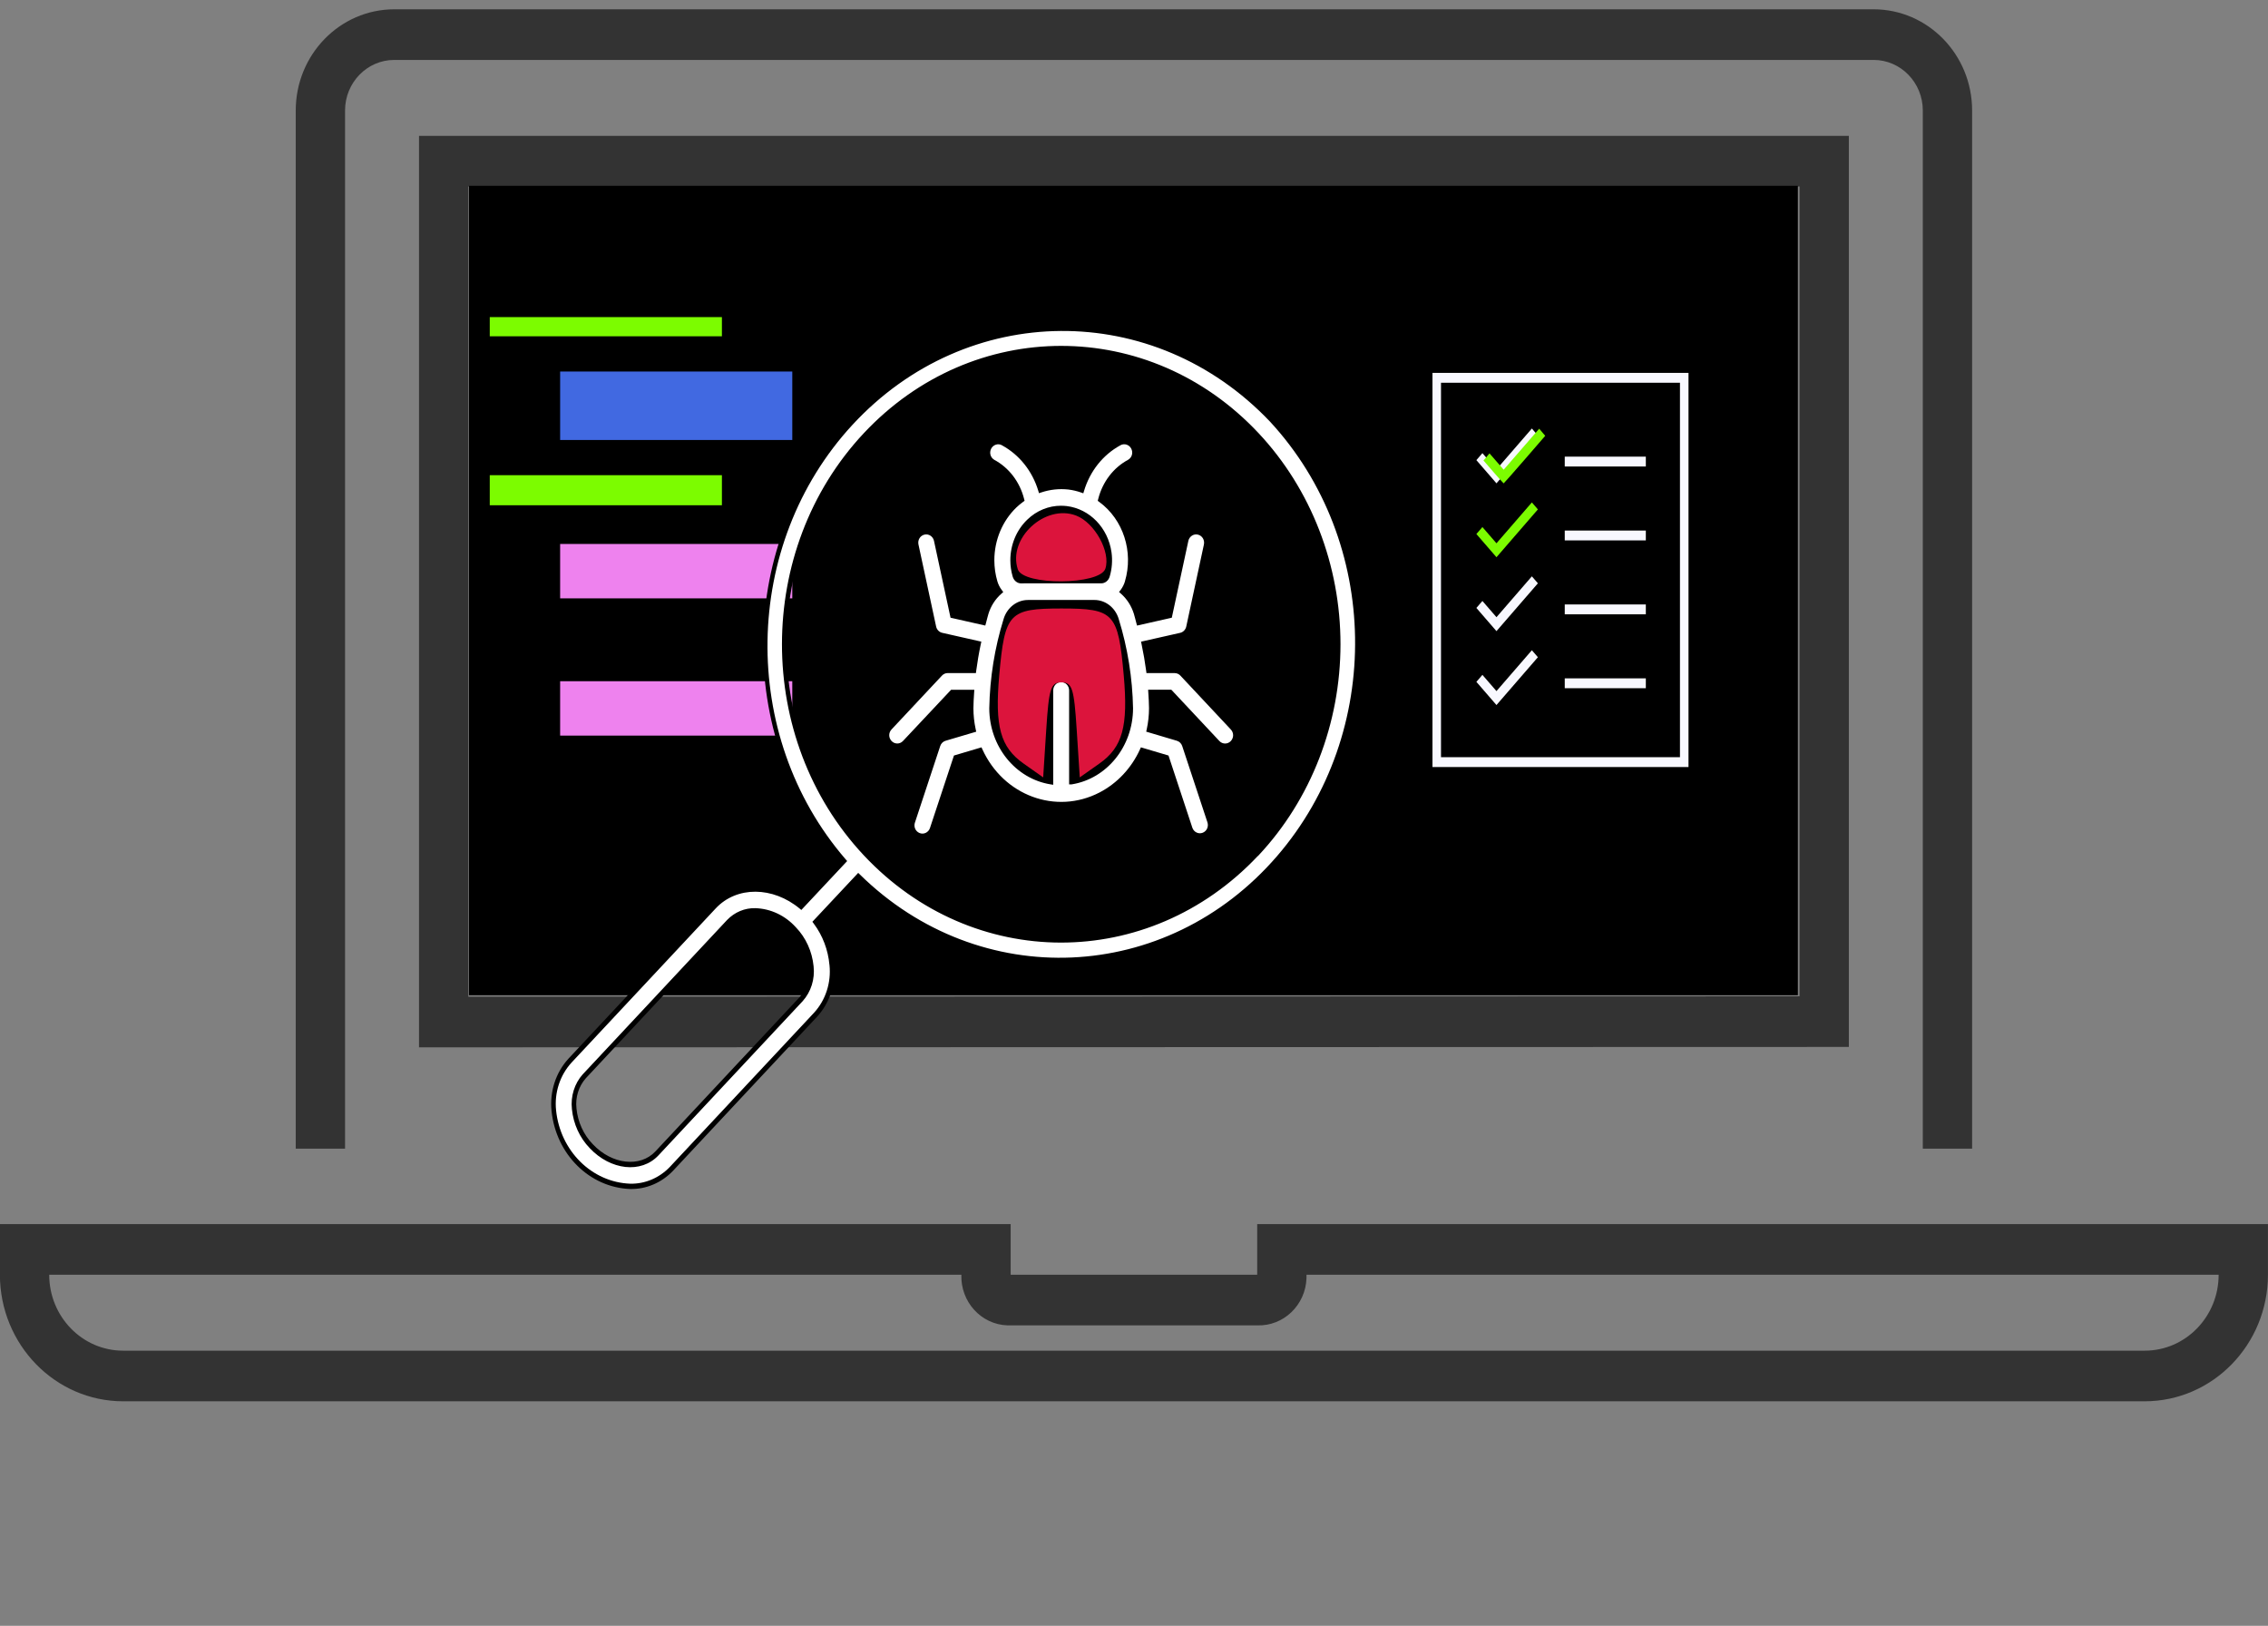 <?xml version="1.0" encoding="UTF-8" standalone="no"?>
<svg
   xmlns:dc="http://purl.org/dc/elements/1.1/"
   xmlns:cc="http://creativecommons.org/ns#"
   xmlns:rdf="http://www.w3.org/1999/02/22-rdf-syntax-ns#"
   xmlns:svg="http://www.w3.org/2000/svg"
   xmlns="http://www.w3.org/2000/svg"
   xmlns:sodipodi="http://sodipodi.sourceforge.net/DTD/sodipodi-0.dtd"
   xmlns:inkscape="http://www.inkscape.org/namespaces/inkscape"
   inkscape:version="1.0 (4035a4fb49, 2020-05-01)"
   sodipodi:docname="Softwaretesting.svg"
   width="1132.52"
   height="811.701"
   viewBox="0 0 299.646 214.762"
   version="1.1"
   id="svg8">
  <rect x="0" y="0" width="299.646" height="214.762" fill="#808080" stroke="none"/>
  <sodipodi:namedview
     inkscape:current-layer="svg8"
     inkscape:window-maximized="0"
     inkscape:window-y="-8"
     inkscape:window-x="857"
     inkscape:cy="405.8504"
     inkscape:cx="748.15199"
     inkscape:zoom="0.73883871"
     showgrid="false"
     id="namedview1126"
     inkscape:window-height="847"
     inkscape:window-width="735"
     inkscape:pageshadow="2"
     inkscape:pageopacity="0"
     guidetolerance="10"
     gridtolerance="10"
     objecttolerance="10"
     borderopacity="1"
     bordercolor="#666666"
     pagecolor="#ffffff" />
  <defs
     id="defs2">
    <marker
       style="overflow:visible"
       id="Arrow1Lstart"
       refX="0"
       refY="0"
       orient="auto">
      <path
         transform="matrix(0.8,0,0,0.8,10,0)"
         style="fill:#ffffff;fill-opacity:1;fill-rule:evenodd;stroke:#001805;stroke-width:1pt;stroke-opacity:1"
         d="M 0,0 5,-5 -12.5,0 5,5 Z"
         id="path2149" />
    </marker>
  </defs>
  <g
     style="display:inline"
     id="layer1" />
  <g
     id="layer3" />
  <g
     style="display:inline"
     id="layer2">
    <path
       transform="scale(0.265)"
       id="path2139"
       d=""
       style="fill:#ffffff;fill-opacity:1;stroke:#001805;stroke-width:3.421;stroke-miterlimit:4;stroke-dasharray:3.421, 6.842;stroke-dashoffset:0;stroke-opacity:1" />
    <style
       id="style2433">
.MsftOfcThm_Background1_Fill {
 fill:#FFFFFF; 
}
.MsftOfcThm_MainDark1_Stroke {
 stroke:#000000; 
}
</style>
    <g
       id="g138"
       transform="matrix(1.522,0,0,1.757,-68.517,-78.891)"
       style="display:inline">
      <g
         style="display:inline;fill:#333333"
         transform="matrix(2.14,0,0,1.903,40.73,5.637)"
         id="Icons">
        <path
           style="fill:#333333"
           d="M 77,61.994 V 26 H 19 V 62.01 Z M 21,28 H 75 V 59.993 L 21,60.01 Z"
           id="path12" />
        <path
           style="fill:#333333"
           d="m 16,25 c 0,-1.105 0.895,-2 2,-2 h 60 c 1.105,0 2,0.895 2,2 v 41.013 h 2 V 25 c 0,-2.209 -1.791,-4 -4,-4 H 18 c -2.209,0 -4,1.791 -4,4 v 41.013 h 2 z"
           id="path14" />
        <path
           style="fill:#333333"
           d="m 53,68.994 v 2 H 43 v -2 H 2 v 2 c 0.003,2.76 2.24,4.997 5,5 h 82 c 2.76,-0.003 4.997,-2.24 5,-5 v -2 z m 36,5 H 7 c -1.657,0 -3,-1.343 -3,-3 h 37 c -0.036,1.068 0.8,1.964 1.868,2 0.044,0.002 0.088,0.002 0.132,0 h 10 c 1.068,0.036 1.964,-0.8 2,-1.868 0.002,-0.044 0.002,-0.088 0,-0.132 h 37 c 0,1.657 -1.343,3 -3,3 z"
           id="path16" />
      </g>
      <path
         style="display:inline;fill:#000000;stroke:#000000;stroke-width:0.265"
         d="M 85.857,89.297 V 59.002 h 57.547 57.547 V 89.297 119.592 H 143.404 85.857 Z"
         id="path2043" />
      <path
         id="rect2507"
         style="fill:#7cfc00;fill-opacity:1;stroke:#001805;stroke-width:0;stroke-miterlimit:4;stroke-dasharray:none;stroke-dashoffset:0;stroke-opacity:1"
         d="m 87.532,68.741 h 20.152 v 1.443 H 87.532 Z" />
      <path
         d="m 93.641,72.833 h 20.152 v 5.147 H 93.641 Z"
         style="fill:#4169e1;fill-opacity:1;stroke:#001805;stroke-width:0;stroke-miterlimit:4;stroke-dasharray:none;stroke-dashoffset:0;stroke-opacity:1"
         id="rect2507-4" />
      <path
         id="rect2507-4-2"
         style="fill:#ee82ee;fill-opacity:1;stroke:#001805;stroke-width:0;stroke-miterlimit:4;stroke-dasharray:none;stroke-dashoffset:0;stroke-opacity:1"
         d="M 93.641,85.797 H 113.793 V 89.886 H 93.641 Z" />
      <path
         d="m 87.532,82.887 h 20.152 V 80.626 H 87.532 Z"
         style="fill:#7cfc00;fill-opacity:1;stroke:#001805;stroke-width:0;stroke-miterlimit:4;stroke-dasharray:none;stroke-dashoffset:0;stroke-opacity:1"
         id="rect2507-3" />
      <path
         d="m 93.641,96.116 h 20.152 v 4.089 H 93.641 Z"
         style="fill:#ee82ee;fill-opacity:1;stroke:#001805;stroke-width:0;stroke-miterlimit:4;stroke-dasharray:none;stroke-dashoffset:0;stroke-opacity:1"
         id="rect2507-4-2-0" />
      <g
         id="g2451"
         transform="translate(26.141,114.218)">
        <g
           id="g2461"
           style="opacity:1">
          <path
             style="color:#000000;font-style:normal;font-variant:normal;font-weight:normal;font-stretch:normal;font-size:medium;line-height:normal;font-family:sans-serif;font-variant-ligatures:normal;font-variant-position:normal;font-variant-caps:normal;font-variant-numeric:normal;font-variant-alternates:normal;font-variant-east-asian:normal;font-feature-settings:normal;font-variation-settings:normal;text-indent:0;text-align:start;text-decoration:none;text-decoration-line:none;text-decoration-style:solid;text-decoration-color:#000000;letter-spacing:normal;word-spacing:normal;text-transform:none;writing-mode:lr-tb;direction:ltr;text-orientation:mixed;dominant-baseline:auto;baseline-shift:baseline;text-anchor:start;white-space:normal;shape-padding:0;shape-margin:0;inline-size:0;clip-rule:nonzero;display:inline;overflow:visible;visibility:visible;isolation:auto;mix-blend-mode:normal;color-interpolation:sRGB;color-interpolation-filters:linearRGB;solid-color:#000000;solid-opacity:1;vector-effect:none;fill:#ffffff;fill-opacity:1;fill-rule:nonzero;stroke:none;stroke-width:0.399;stroke-linecap:butt;stroke-linejoin:miter;stroke-miterlimit:4;stroke-dasharray:none;stroke-dashoffset:0;stroke-opacity:1;color-rendering:auto;image-rendering:auto;shape-rendering:auto;text-rendering:auto;enable-background:accumulate;stop-color:#000000;stop-opacity:1"
             d="m 129.261,-37.761 c -10.157,-9.259 -26.508,-9.152 -36.522,0.239 -9.671,9.07 -9.941,23.562 -0.613,32.935 l -3.706,3.426 c -2.399,-1.729 -5.635,-1.78 -7.552,-0.005 l -12.52,11.595 c -1.051,0.995 -1.564,2.373 -1.398,3.755 0.374,3.16 3.204,5.585 6.641,5.69 1.334,0.022 2.622,-0.453 3.574,-1.317 l 12.515,-11.591 c 1.051,-0.994 1.564,-2.372 1.398,-3.754 C 90.956,2.038 90.468,0.922 89.674,0 l 3.706,-3.426 c 10.49,8.935 26.828,8.316 36.492,-1.384 9.339,-9.374 9.07,-23.878 -0.611,-32.95 z M 88.42,5.802 75.902,17.397 c -1.407,1.303 -3.962,1.059 -5.699,-0.541 -0.837,-0.747 -1.362,-1.743 -1.483,-2.813 -0.116,-0.898 0.208,-1.796 0.884,-2.45 l 12.519,-11.595 c 0.619,-0.555 1.453,-0.857 2.315,-0.837 1.279,0.033 2.494,0.528 3.384,1.378 0.836,0.748 1.361,1.744 1.482,2.814 0.116,0.897 -0.208,1.796 -0.884,2.449 z M 127.997,-5.158 c -9.39,8.682 -24.614,8.681 -34.004,-0.002 -9.389,-8.683 -9.389,-22.76 0.002,-31.442 9.39,-8.682 24.614,-8.681 34.004,0.001 4.509,4.17 7.042,9.824 7.042,15.721 -0.003,5.896 -2.536,11.55 -7.043,15.721 z"
             id="path2463" />
          <path
             style="color:#000000;font-style:normal;font-variant:normal;font-weight:normal;font-stretch:normal;font-size:medium;line-height:normal;font-family:sans-serif;font-variant-ligatures:normal;font-variant-position:normal;font-variant-caps:normal;font-variant-numeric:normal;font-variant-alternates:normal;font-variant-east-asian:normal;font-feature-settings:normal;font-variation-settings:normal;text-indent:0;text-align:start;text-decoration:none;text-decoration-line:none;text-decoration-style:solid;text-decoration-color:#000000;letter-spacing:normal;word-spacing:normal;text-transform:none;writing-mode:lr-tb;direction:ltr;text-orientation:mixed;dominant-baseline:auto;baseline-shift:baseline;text-anchor:start;white-space:normal;shape-padding:0;shape-margin:0;inline-size:0;clip-rule:nonzero;display:inline;overflow:visible;visibility:visible;isolation:auto;mix-blend-mode:normal;color-interpolation:sRGB;color-interpolation-filters:linearRGB;solid-color:#000000;solid-opacity:1;vector-effect:none;fill:#000000;fill-opacity:1;fill-rule:nonzero;stroke:none;stroke-width:0.399;stroke-linecap:butt;stroke-linejoin:miter;stroke-miterlimit:4;stroke-dasharray:none;stroke-dashoffset:0;stroke-opacity:1;color-rendering:auto;image-rendering:auto;shape-rendering:auto;text-rendering:auto;enable-background:accumulate;stop-color:#000000;stop-opacity:1"
             d="m 110.945,-44.836 c -6.657,0.044 -13.296,2.437 -18.342,7.17 -9.695,9.093 -9.999,23.609 -0.75,33.061 l -3.469,3.205 c -2.451,-1.679 -5.689,-1.727 -7.65,0.09 L 68.213,10.283 v 0.002 c -1.094,1.036 -1.632,2.478 -1.459,3.924 0.388,3.264 3.306,5.758 6.832,5.865 h 0.002 c 1.384,0.023 2.72,-0.469 3.711,-1.369 l 0.002,-0.002 L 89.816,7.111 V 7.109 C 90.909,6.075 91.447,4.636 91.275,3.191 v -0.002 C 91.155,2.04 90.674,0.956 89.93,0.035 l 3.469,-3.207 c 10.576,8.88 26.918,8.235 36.615,-1.498 9.413,-9.448 9.142,-24.092 -0.615,-33.236 l -0.002,-0.002 -0.334,-0.312 v 0.064 c -5.075,-4.477 -11.595,-6.722 -18.117,-6.68 z m 0.004,0.402 c 6.56,-0.043 13.137,2.226 18.176,6.818 6.8e-4,6.22e-4 0.001,0.001 0.002,0.002 9.603,9.002 9.868,23.363 0.604,32.662 -9.587,9.623 -25.812,10.239 -36.221,1.373 L 93.375,-3.693 89.396,-0.016 89.523,0.131 C 90.292,1.024 90.761,2.1 90.879,3.232 l 0.002,0.002 c 0.158,1.318 -0.33,2.632 -1.338,3.586 L 77.029,18.41 c -0.912,0.828 -2.148,1.286 -3.432,1.266 -3.346,-0.102 -6.087,-2.46 -6.449,-5.516 -0.158,-1.317 0.33,-2.63 1.336,-3.584 l 0.002,-0.002 12.518,-11.594 c 1.833,-1.698 4.969,-1.659 7.301,0.021 l 0.131,0.096 3.979,-3.678 -0.146,-0.146 C 83.014,-14.025 83.28,-28.378 92.875,-37.377 c 4.968,-4.659 11.513,-7.014 18.074,-7.057 z m 0.049,1.121 c -6.201,-2.58e-4 -12.404,2.187 -17.139,6.564 -9.47,8.755 -9.47,22.979 -0.002,31.734 9.447,8.736 24.733,8.749 34.207,0.053 h 0.014 l 0.055,-0.051 c 4.546,-4.207 7.104,-9.914 7.107,-15.867 1.8e-4,-5.953 -2.558,-11.662 -7.105,-15.867 -4.734,-4.378 -10.935,-6.566 -17.137,-6.566 z m 0,0.402 c 6.106,2.54e-4 12.21,2.152 16.865,6.457 4.47,4.134 6.979,9.735 6.979,15.574 -0.003,5.839 -2.512,11.439 -6.98,15.574 -9.311,8.609 -24.422,8.608 -33.732,-0.002 -9.311,-8.61 -9.31,-22.539 0.002,-31.148 4.656,-4.305 10.762,-6.455 16.867,-6.455 z M 84.443,-1.039 c -0.912,-0.021 -1.795,0.298 -2.453,0.889 l -0.002,0.002 L 69.467,11.449 h -0.002 c -0.718,0.694 -1.066,1.655 -0.943,2.615 7.1e-5,6.25e-4 -7.1e-5,0.001 0,0.002 8.5e-5,6.58e-4 -8.5e-5,0.001 0,0.002 0.128,1.118 0.679,2.158 1.549,2.936 1.802,1.656 4.463,1.931 5.967,0.539 l 12.52,-11.596 0.002,-0.002 C 89.277,5.251 89.626,4.291 89.502,3.33 89.375,2.21 88.826,1.169 87.955,0.391 87.028,-0.493 85.768,-1.005 84.443,-1.039 Z m -0.01,0.398 c 1.231,0.032 2.4,0.509 3.252,1.324 l 0.002,0.002 0.002,0.002 c 0.802,0.717 1.301,1.668 1.416,2.687 v 0.002 l 0.002,0.002 c 0.108,0.834 -0.193,1.668 -0.826,2.279 L 75.766,17.25 c -1.31,1.213 -3.755,1 -5.428,-0.541 h -0.002 v -0.002 c -0.802,-0.716 -1.302,-1.668 -1.418,-2.688 v -0.002 c -0.108,-0.832 0.19,-1.666 0.82,-2.277 l 0.004,-0.004 12.514,-11.59 0.002,-0.002 c 0.579,-0.519 1.364,-0.804 2.176,-0.785 z"
             id="path2465" />
        </g>
        <g
           id="g2467"
           style="opacity:1">
          <path
             style="color:#000000;font-style:normal;font-variant:normal;font-weight:normal;font-stretch:normal;font-size:medium;line-height:normal;font-family:sans-serif;font-variant-ligatures:normal;font-variant-position:normal;font-variant-caps:normal;font-variant-numeric:normal;font-variant-alternates:normal;font-variant-east-asian:normal;font-feature-settings:normal;font-variation-settings:normal;text-indent:0;text-align:start;text-decoration:none;text-decoration-line:none;text-decoration-style:solid;text-decoration-color:#000000;letter-spacing:normal;word-spacing:normal;text-transform:none;writing-mode:lr-tb;direction:ltr;text-orientation:mixed;dominant-baseline:auto;baseline-shift:baseline;text-anchor:start;white-space:normal;shape-padding:0;shape-margin:0;inline-size:0;clip-rule:nonzero;display:inline;overflow:visible;visibility:visible;isolation:auto;mix-blend-mode:normal;color-interpolation:sRGB;color-interpolation-filters:linearRGB;solid-color:#000000;solid-opacity:1;vector-effect:none;fill:#ffffff;fill-opacity:1;fill-rule:nonzero;stroke:none;stroke-width:0.399;stroke-linecap:butt;stroke-linejoin:miter;stroke-miterlimit:4;stroke-dasharray:none;stroke-dashoffset:0;stroke-opacity:1;color-rendering:auto;image-rendering:auto;shape-rendering:auto;text-rendering:auto;enable-background:accumulate;stop-color:#000000;stop-opacity:1"
             d="m 121.475,-18.67 c -0.167,-0.154 -0.393,-0.241 -0.63,-0.241 h -2.28 c -0.102,-0.664 -0.233,-1.332 -0.398,-2.008 l 3.192,-0.624 c 0.339,-0.066 0.606,-0.308 0.684,-0.621 l 1.529,-6.153 c 0.117,-0.442 -0.176,-0.887 -0.654,-0.995 -0.478,-0.108 -0.96,0.163 -1.076,0.605 -0.002,0.007 -0.003,0.014 -0.006,0.021 l -1.402,5.64 -2.718,0.532 c -0.075,-0.237 -0.137,-0.478 -0.219,-0.711 -0.223,-0.631 -0.635,-1.19 -1.189,-1.612 0.182,-0.209 0.32,-0.448 0.409,-0.703 0.791,-2.316 -0.149,-4.838 -2.315,-6.211 0.357,-1.226 1.265,-2.253 2.493,-2.82 0.431,-0.219 0.589,-0.719 0.353,-1.118 -0.236,-0.399 -0.778,-0.545 -1.209,-0.326 -0.003,0.001 -0.003,0.003 -0.006,0.004 -1.547,0.733 -2.714,2.005 -3.243,3.536 -0.374,-0.114 -0.759,-0.193 -1.151,-0.235 -0.823,-0.079 -1.655,-0.001 -2.445,0.229 -0.531,-1.528 -1.697,-2.798 -3.242,-3.53 -0.431,-0.219 -0.973,-0.072 -1.209,0.326 -0.235,0.396 -0.081,0.893 0.345,1.114 1.228,0.567 2.135,1.593 2.493,2.818 -0.212,0.133 -0.414,0.278 -0.606,0.436 -1.263,1.052 -1.984,2.55 -1.985,4.122 -5.3e-4,0.563 0.093,1.124 0.277,1.661 0.088,0.254 0.226,0.491 0.407,0.699 -0.553,0.421 -0.965,0.979 -1.189,1.609 -0.082,0.233 -0.144,0.474 -0.219,0.711 l -2.717,-0.532 -1.402,-5.64 c -0.104,-0.444 -0.578,-0.727 -1.058,-0.631 -0.481,0.096 -0.786,0.534 -0.682,0.979 0.002,0.007 0.003,0.014 0.006,0.021 l 1.529,6.153 c 0.078,0.312 0.344,0.554 0.683,0.621 l 3.193,0.624 c -0.165,0.676 -0.296,1.345 -0.398,2.008 h -2.28 c -0.236,8.4e-5 -0.463,0.087 -0.63,0.241 l -4.378,4.047 c -0.348,0.322 -0.348,0.843 -4.3e-4,1.165 0.348,0.322 0.912,0.322 1.26,4.14e-4 l 4.124,-3.803 h 1.721 c -0.03,0.407 -0.063,0.818 -0.063,1.201 0.002,0.542 0.07,1.081 0.202,1.609 l -2.468,0.633 c -0.28,0.072 -0.504,0.266 -0.601,0.519 l -2.189,5.734 c -0.177,0.424 0.052,0.901 0.511,1.065 0.459,0.164 0.974,-0.048 1.151,-0.472 0.006,-0.015 0.013,-0.029 0.017,-0.044 l 2.037,-5.331 2.137,-0.549 c 1.881,3.586 6.55,5.083 10.428,3.344 1.577,-0.707 2.851,-1.885 3.616,-3.344 l 2.142,0.55 2.035,5.329 c 0.164,0.429 0.673,0.654 1.136,0.502 0.464,-0.151 0.707,-0.622 0.543,-1.051 l -2.189,-5.734 c -0.097,-0.253 -0.322,-0.447 -0.602,-0.519 l -2.468,-0.633 c 0.133,-0.528 0.201,-1.067 0.202,-1.609 0,-0.383 -0.034,-0.794 -0.062,-1.201 h 1.721 l 4.117,3.807 c 0.348,0.322 0.912,0.321 1.26,-4.1e-4 0.348,-0.322 0.347,-0.843 -4.5e-4,-1.165 z m -13.955,-6.988 c -0.251,0 -0.472,-0.151 -0.547,-0.372 -0.129,-0.377 -0.195,-0.77 -0.194,-1.165 6.9e-4,-1.105 0.508,-2.159 1.396,-2.898 0.77,-0.648 1.775,-1.006 2.816,-1.003 0.155,-3.26e-4 0.31,0.007 0.464,0.022 1.907,0.201 3.43,1.561 3.714,3.316 0.091,0.577 0.04,1.166 -0.15,1.722 v 0 c -0.073,0.223 -0.296,0.376 -0.548,0.376 h -6.951 z m 4.364,15.112 v -6.867 c 0,-0.455 -0.399,-0.823 -0.891,-0.823 -0.492,0 -0.891,0.369 -0.891,0.823 v 6.867 c -2.956,-0.409 -5.145,-2.753 -5.151,-5.517 0.048,-2.262 0.464,-4.505 1.233,-6.653 0.271,-0.773 1.051,-1.296 1.93,-1.294 h 5.757 c 0.879,-0.003 1.659,0.52 1.93,1.294 0.769,2.148 1.184,4.391 1.233,6.653 -0.006,2.762 -2.193,5.107 -5.147,5.517 z"
             id="path2469" />
          <path
             style="color:#000000;font-style:normal;font-variant:normal;font-weight:normal;font-stretch:normal;font-size:medium;line-height:normal;font-family:sans-serif;font-variant-ligatures:normal;font-variant-position:normal;font-variant-caps:normal;font-variant-numeric:normal;font-variant-alternates:normal;font-variant-east-asian:normal;font-feature-settings:normal;font-variation-settings:normal;text-indent:0;text-align:start;text-decoration:none;text-decoration-line:none;text-decoration-style:solid;text-decoration-color:#000000;letter-spacing:normal;word-spacing:normal;text-transform:none;writing-mode:lr-tb;direction:ltr;text-orientation:mixed;dominant-baseline:auto;baseline-shift:baseline;text-anchor:start;white-space:normal;shape-padding:0;shape-margin:0;inline-size:0;clip-rule:nonzero;display:inline;overflow:visible;visibility:visible;isolation:auto;mix-blend-mode:normal;color-interpolation:sRGB;color-interpolation-filters:linearRGB;solid-color:#000000;solid-opacity:1;vector-effect:none;fill:#000000;fill-opacity:1;fill-rule:nonzero;stroke:none;stroke-width:0.399;stroke-linecap:butt;stroke-linejoin:miter;stroke-miterlimit:4;stroke-dasharray:none;stroke-dashoffset:0;stroke-opacity:1;color-rendering:auto;image-rendering:auto;shape-rendering:auto;text-rendering:auto;enable-background:accumulate;stop-color:#000000;stop-opacity:1"
             d="m 116.77,-36.279 c -0.264,-0.072 -0.556,-0.047 -0.816,0.084 -0.002,0.001 -0.004,6.25e-4 -0.006,0.002 -0.004,0.002 -0.007,0.006 -0.012,0.008 -1.528,0.728 -2.668,1.984 -3.24,3.486 -0.339,-0.094 -0.683,-0.173 -1.035,-0.211 h -0.002 c -0.794,-0.076 -1.592,0.017 -2.359,0.221 -0.572,-1.51 -1.72,-2.773 -3.256,-3.502 -6.2e-4,-3.12e-4 -0.001,3.1e-4 -0.002,0 -0.523,-0.264 -1.176,-0.09 -1.469,0.404 -0.291,0.492 -0.091,1.122 0.426,1.391 l 0.004,0.004 h 0.004 c 1.135,0.524 1.955,1.466 2.32,2.576 -0.163,0.109 -0.326,0.22 -0.477,0.344 -1.306,1.088 -2.056,2.643 -2.057,4.275 -5.5e-4,0.586 0.096,1.169 0.287,1.727 0.079,0.228 0.216,0.43 0.363,0.625 -0.507,0.428 -0.929,0.942 -1.145,1.551 -0.065,0.185 -0.115,0.367 -0.168,0.547 l -2.418,-0.473 -1.371,-5.516 c -0.131,-0.556 -0.713,-0.895 -1.291,-0.779 -0.579,0.116 -0.966,0.662 -0.836,1.219 v 0.004 l 0.002,0.006 c -7.15e-4,-0.003 0.003,0.013 0.004,0.016 l 1.529,6.152 c 0.098,0.392 0.429,0.689 0.838,0.77 l 2.996,0.584 c -0.13,0.555 -0.238,1.106 -0.326,1.652 h -2.117 c -0.285,1.01e-4 -0.558,0.105 -0.764,0.295 l -4.379,4.047 c -0.427,0.394 -0.427,1.062 0,1.457 0.427,0.395 1.103,0.396 1.529,0.002 l 4.068,-3.75 h 1.432 c -0.025,0.336 -0.051,0.675 -0.051,1 v 0.002 c 0.002,0.491 0.076,0.977 0.182,1.457 l -2.299,0.592 c -0.339,0.087 -0.615,0.321 -0.736,0.639 v 0.002 l -2.188,5.729 c -0.221,0.53 0.073,1.13 0.627,1.328 0.554,0.198 1.182,-0.053 1.402,-0.582 v -0.002 h 0.002 c 0.002,-0.006 0.01,-0.028 0.018,-0.049 l 0.002,-0.002 c 0.003,-0.008 0.003,-0.009 0.006,-0.02 l 1.992,-5.213 1.92,-0.492 c 1.985,3.573 6.663,5.057 10.578,3.301 1.563,-0.701 2.813,-1.869 3.607,-3.301 l 1.92,0.492 1.998,5.234 c 0.205,0.536 0.823,0.802 1.383,0.619 0.56,-0.183 0.873,-0.775 0.668,-1.311 l -2.188,-5.734 c -0.122,-0.318 -0.401,-0.554 -0.74,-0.641 l -2.299,-0.59 c 0.106,-0.48 0.182,-0.968 0.184,-1.459 0,-0.325 -0.027,-0.666 -0.051,-1.002 h 1.434 l 4.059,3.754 c 0.427,0.394 1.105,0.395 1.531,0 0.427,-0.395 0.425,-1.063 -0.002,-1.457 l -4.377,-4.049 c -0.206,-0.19 -0.479,-0.293 -0.764,-0.293 h -2.117 c -0.088,-0.547 -0.196,-1.097 -0.326,-1.652 l 2.994,-0.586 c 0.41,-0.08 0.742,-0.375 0.84,-0.768 l 1.529,-6.154 -0.002,0.002 c 0.146,-0.553 -0.227,-1.11 -0.803,-1.24 -0.573,-0.129 -1.159,0.195 -1.309,0.744 v 0.002 c -5.1e-4,0.002 -0.003,0.002 -0.004,0.004 l -0.002,0.008 -1.375,5.533 -2.418,0.473 c -0.053,-0.18 -0.103,-0.361 -0.168,-0.547 v -0.002 c -0.216,-0.61 -0.638,-1.126 -1.146,-1.555 0.148,-0.196 0.286,-0.4 0.365,-0.629 h 0.002 c 0.801,-2.345 -0.136,-4.88 -2.26,-6.32 0.362,-1.12 1.19,-2.066 2.332,-2.594 l 0.004,-0.002 0.002,-0.002 c 0.523,-0.265 0.729,-0.901 0.436,-1.396 -0.147,-0.248 -0.385,-0.416 -0.65,-0.488 z m -0.641,0.441 c 0.339,-0.172 0.768,-0.052 0.947,0.25 0.179,0.302 0.068,0.666 -0.271,0.838 -1.274,0.591 -2.22,1.659 -2.594,2.941 l -0.043,0.145 0.127,0.08 c 2.095,1.328 2.993,3.75 2.232,5.979 h 0.002 c -0.08,0.231 -0.206,0.446 -0.371,0.637 l -0.141,0.16 0.17,0.129 c 0.524,0.4 0.911,0.929 1.121,1.521 0.078,0.222 0.14,0.46 0.217,0.703 l 0.055,0.17 3.016,-0.59 1.434,-5.764 c 5.7e-4,-0.003 0.005,-0.018 0.004,-0.016 v -0.002 c 0.087,-0.33 0.46,-0.549 0.84,-0.463 0.38,0.086 0.593,0.42 0.506,0.75 v 0.002 l -1.529,6.154 c -0.058,0.232 -0.26,0.422 -0.529,0.475 l -3.396,0.664 0.049,0.203 c 0.163,0.67 0.295,1.332 0.396,1.99 l 0.025,0.17 h 2.451 c 0.187,4.9e-5 0.366,0.069 0.494,0.188 l 4.377,4.049 c 0.269,0.249 0.269,0.622 0,0.871 -0.269,0.249 -0.719,0.249 -0.988,0 l -4.176,-3.859 h -2.012 l 0.014,0.213 c 0.029,0.408 0.062,0.816 0.062,1.188 -0.002,0.525 -0.067,1.049 -0.195,1.561 l -0.049,0.191 2.66,0.684 c 0.222,0.057 0.393,0.207 0.465,0.396 l 2.189,5.734 c 0.123,0.322 -0.052,0.669 -0.42,0.789 -0.368,0.12 -0.766,-0.061 -0.889,-0.383 l -2.07,-5.426 -2.395,-0.615 -0.074,0.141 c -0.743,1.417 -1.983,2.564 -3.521,3.254 -3.785,1.697 -8.341,0.232 -10.17,-3.254 l -0.072,-0.141 -2.391,0.615 -2.078,5.438 -0.002,0.01 c 0.003,-0.01 -8.91e-4,3.718e-4 -0.008,0.018 -0.133,0.319 -0.537,0.491 -0.9,0.361 -0.363,-0.13 -0.528,-0.482 -0.395,-0.801 l 0.002,-0.002 2.189,-5.738 c 0.072,-0.189 0.244,-0.34 0.465,-0.396 l 2.66,-0.682 -0.049,-0.193 c -0.129,-0.512 -0.193,-1.035 -0.195,-1.561 0,-0.371 0.032,-0.778 0.062,-1.186 l 0.016,-0.213 h -2.014 l -4.182,3.855 c -0.269,0.249 -0.719,0.247 -0.988,-0.002 -0.269,-0.249 -0.269,-0.622 0,-0.871 l 4.377,-4.047 c 0.128,-0.119 0.307,-0.189 0.494,-0.189 h 2.451 l 0.025,-0.168 c 0.102,-0.658 0.231,-1.322 0.395,-1.992 l 0.051,-0.203 -3.398,-0.664 c -0.269,-0.053 -0.47,-0.241 -0.527,-0.473 l -1.533,-6.168 -0.002,-0.006 c -0.076,-0.331 0.146,-0.66 0.527,-0.736 0.382,-0.076 0.749,0.149 0.826,0.48 v 0.002 l 1.434,5.766 3.016,0.59 0.055,-0.17 c 0.077,-0.244 0.139,-0.483 0.217,-0.705 0.21,-0.592 0.597,-1.117 1.121,-1.516 l 0.168,-0.129 -0.139,-0.162 c -0.165,-0.189 -0.289,-0.403 -0.369,-0.633 -0.177,-0.517 -0.266,-1.054 -0.266,-1.596 8.3e-4,-1.511 0.694,-2.952 1.914,-3.969 0.184,-0.151 0.378,-0.292 0.582,-0.42 l 0.129,-0.08 -0.043,-0.145 c -0.375,-1.284 -1.324,-2.354 -2.602,-2.943 l 0.01,0.004 c -0.335,-0.174 -0.443,-0.534 -0.266,-0.834 0.179,-0.302 0.608,-0.424 0.947,-0.252 l 0.002,0.002 0.002,0.002 c 1.499,0.71 2.627,1.939 3.139,3.414 l 0.062,0.18 0.182,-0.053 c 0.764,-0.223 1.57,-0.299 2.367,-0.223 0.379,0.041 0.751,0.116 1.113,0.227 l 0.184,0.057 0.065,-0.182 c 0.511,-1.477 1.638,-2.709 3.139,-3.42 l -0.006,0.002 c 0.005,-0.002 0.007,-0.003 0.012,-0.006 z m -5.139,4.543 c -1.087,-0.003 -2.136,0.37 -2.943,1.049 -0.931,0.775 -1.466,1.885 -1.467,3.051 -3.7e-4,0.417 0.07,0.832 0.205,1.229 0.104,0.309 0.404,0.51 0.734,0.51 h 0.221 v -0.004 h 6.73 0.002 c 0.331,-9.74e-4 0.631,-0.203 0.734,-0.512 0.2,-0.586 0.254,-1.207 0.158,-1.816 -0.299,-1.85 -1.9,-3.273 -3.889,-3.482 h -0.002 c -0.16,-0.015 -0.322,-0.024 -0.482,-0.023 z m 0,0.398 h 0.002 c 0.147,-3.11e-4 0.294,0.007 0.441,0.021 1.825,0.192 3.271,1.488 3.539,3.148 0.086,0.545 0.037,1.101 -0.143,1.627 v 0.002 c -0.044,0.135 -0.187,0.238 -0.359,0.238 h -6.955 c -0.169,-0.002 -0.309,-0.102 -0.354,-0.234 -0.122,-0.356 -0.184,-0.728 -0.184,-1.102 6.5e-4,-1.044 0.479,-2.04 1.324,-2.744 v -0.002 c 0.732,-0.616 1.692,-0.958 2.688,-0.955 z m -2.877,6.688 c -0.958,-0.002 -1.817,0.569 -2.117,1.428 -0.776,2.168 -1.196,4.432 -1.244,6.715 v 0.002 0.002 c 0.006,2.869 2.279,5.294 5.324,5.715 l 0.227,0.031 v -7.096 c 0,-0.338 0.297,-0.625 0.689,-0.625 0.392,0 0.691,0.287 0.691,0.625 v 7.066 h 0.199 0.018 l 0.014,-0.002 c 3.044,-0.423 5.312,-2.847 5.318,-5.715 v -0.002 -0.002 c -0.049,-2.283 -0.469,-4.547 -1.244,-6.715 v -0.002 c -0.301,-0.859 -1.159,-1.429 -2.117,-1.426 h -5.756 z m 0,0.398 h 5.758 c 0.8,-0.002 1.502,0.473 1.742,1.16 v 0.002 c 0.762,2.128 1.173,4.349 1.221,6.59 -0.008,2.581 -2.011,4.759 -4.752,5.246 v -6.6 c 0,-0.571 -0.498,-1.023 -1.09,-1.023 -0.591,0 -1.09,0.452 -1.09,1.023 v 6.6 c -2.74,-0.487 -4.744,-2.665 -4.752,-5.246 v -0.002 c 0,-6.58e-4 0,-0.001 0,-0.002 0.048,-2.239 0.459,-4.459 1.221,-6.586 l 0.002,-0.002 c 0.24,-0.687 0.941,-1.163 1.74,-1.16 z"
             id="path2471" />
        </g>
      </g>
      <path
         style="fill:#dc143c;fill-opacity:1;stroke:#001805;stroke-width:0;stroke-miterlimit:4;stroke-dasharray:none;stroke-dashoffset:0;stroke-opacity:1"
         d="m 133.371,87.704 c -0.893,-2.328 2.372,-4.935 5.061,-4.042 1.616,0.537 3.018,2.742 2.538,3.993 -0.476,1.24 -7.126,1.283 -7.6,0.049 z"
         id="path2570" />
      <path
         style="fill:#dc143c;fill-opacity:1;stroke:#001805;stroke-width:0;stroke-miterlimit:4;stroke-dasharray:none;stroke-dashoffset:0;stroke-opacity:1"
         d="m 133.868,102.305 c -2.009,-1.226 -2.507,-2.79 -2.111,-6.631 0.484,-4.693 0.842,-5.025 5.404,-5.025 4.562,0 4.919,0.332 5.404,5.025 0.396,3.841 -0.101,5.405 -2.111,6.631 l -1.706,1.041 -0.265,-3.571 c -0.232,-3.13 -0.395,-3.571 -1.323,-3.571 -0.928,0 -1.091,0.441 -1.323,3.571 l -0.265,3.571 z"
         id="path2572" />
      <g
         id="g2607"
         transform="translate(-224.631,64.823)">
        <path
           style="fill:#f8f8ff;fill-opacity:1;stroke:#000000;stroke-width:0.37;stroke-opacity:0"
           id="path2871"
           d="m 399.552,15.367 -1.22,-1.22 -0.524,0.524 1.744,1.744 3.596,-3.596 -0.524,-0.524 z" />
        <path
           id="rect2873"
           style="fill:#f8f8ff;fill-opacity:1;stroke:#000000;stroke-width:0.37;stroke-opacity:0"
           d="m 405.479,14.409 h 7.038 v 0.741 h -7.038 z" />
        <path
           style="fill:#7cfc00;fill-opacity:1;stroke:#000000;stroke-width:0.37;stroke-opacity:0"
           id="path2875"
           d="m 399.552,20.923 -1.22,-1.22 -0.524,0.524 1.744,1.744 3.596,-3.596 -0.524,-0.524 z" />
        <path
           id="rect2877"
           style="fill:#f8f8ff;fill-opacity:1;stroke:#000000;stroke-width:0.37;stroke-opacity:0"
           d="m 405.479,19.965 h 7.038 v 0.741 h -7.038 z" />
        <path
           style="fill:#f8f8ff;fill-opacity:1;stroke:#000000;stroke-width:0.37;stroke-opacity:0"
           id="path2879"
           d="m 399.552,26.48 -1.22,-1.22 -0.524,0.524 1.744,1.744 3.596,-3.596 -0.524,-0.524 z" />
        <path
           id="rect2881"
           style="fill:#f8f8ff;fill-opacity:1;stroke:#000000;stroke-width:0.37;stroke-opacity:0"
           d="m 405.479,25.522 h 7.038 v 0.741 h -7.038 z" />
        <path
           style="fill:#f8f8ff;fill-opacity:1;stroke:#000000;stroke-width:0.37;stroke-opacity:0"
           id="path2883"
           d="m 399.552,32.036 -1.22,-1.22 -0.524,0.524 1.744,1.744 3.596,-3.596 -0.524,-0.524 z" />
        <path
           id="rect2885"
           style="fill:#f8f8ff;fill-opacity:1;stroke:#000000;stroke-width:0.37;stroke-opacity:0"
           d="m 405.479,31.078 h 7.038 v 0.741 h -7.038 z" />
        <path
           style="fill:#f8f8ff;fill-opacity:1;stroke:#000000;stroke-width:0.37;stroke-opacity:0"
           id="path2887"
           d="m 393.996,37.745 h 22.225 V 8.112 h -22.225 z M 394.737,8.853 H 415.48 V 37.005 h -20.743 z" />
        <path
           transform="scale(0.265)"
           id="path2595"
           d="m 1506.732,58.711 -3.239,-3.246 0.984,-1.008 0.984,-1.008 2.322,2.313 2.322,2.313 5.818,-5.814 5.818,-5.814 0.986,1.01 0.986,1.01 -6.742,6.745 c -3.708,3.71 -6.8,6.745 -6.872,6.745 -0.072,0 -1.588,-1.461 -3.369,-3.246 z"
           style="fill:#7cfc00;fill-opacity:1;stroke:#001805;stroke-width:0;stroke-miterlimit:4;stroke-dasharray:none;stroke-dashoffset:0;stroke-opacity:1" />
      </g>
    </g>
  </g>
</svg>
